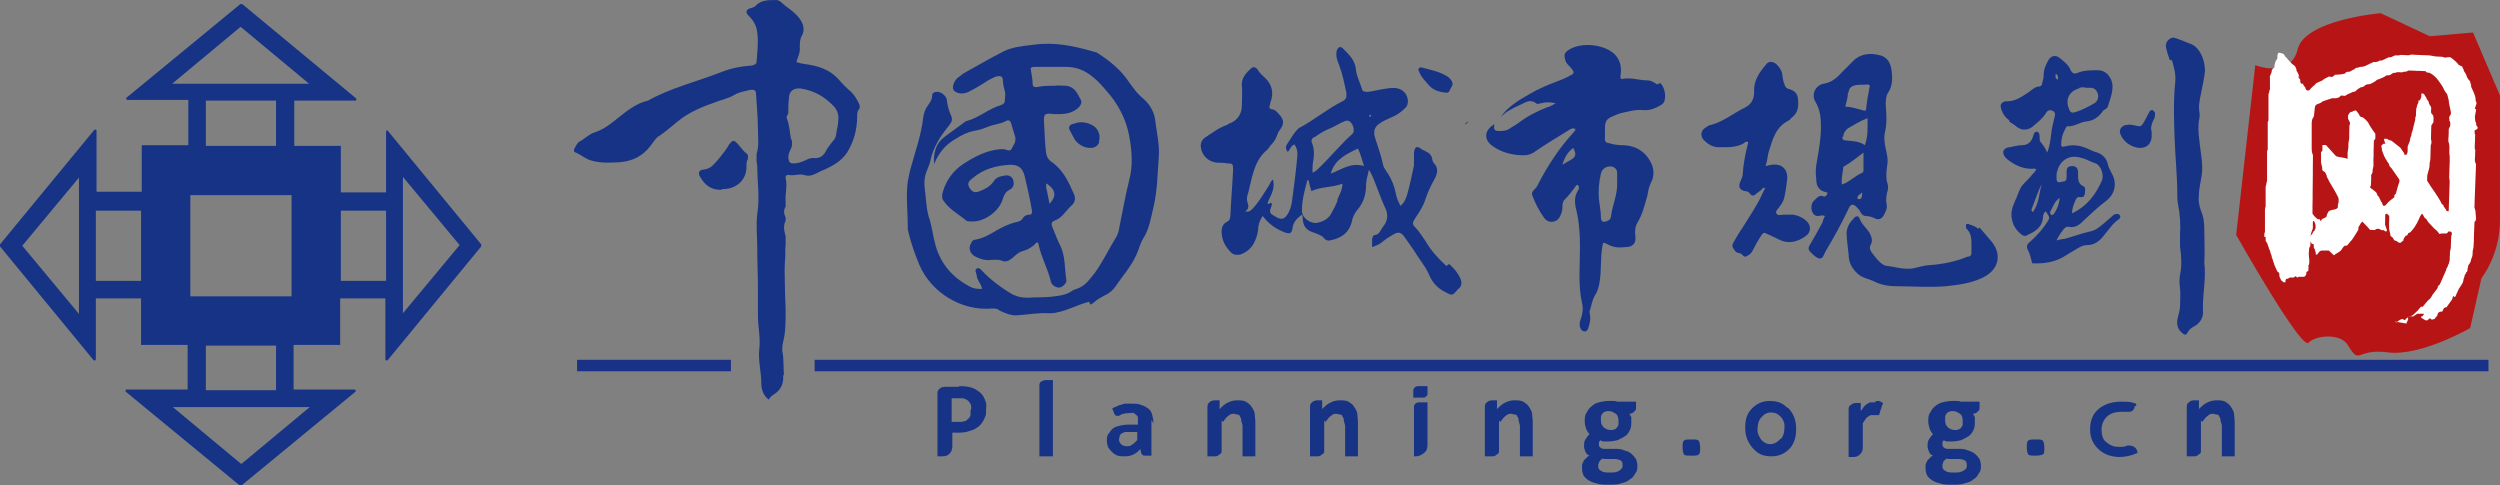 <?xml version="1.0" encoding="UTF-8"?>
<svg id="_图层_2" data-name="图层_2" xmlns="http://www.w3.org/2000/svg" viewBox="0 0 370.41 71.91">
  <rect x="0" y="0" width="370.41" height="71.91" fill="#808080" stroke="none"/>
  <defs>
    <style>
      .cls-1 {
        fill: #fff;
      }

      .cls-2 {
        fill: #b71515;
      }

      .cls-3 {
        fill: #163386;
      }

      .cls-4 {
        fill: #193287;
      }
    </style>
  </defs>
  <g id="_图层_0_xA0_图像" data-name="图层_0_xA0_图像">
    <g>
      <path class="cls-2" d="M352.74,1.95s-11.24.95-12.32,5.37c-1.07,4.43-6.27,2.33-6.27,2.33l-2.83,25.16s9.64,17.08,10.71,15.97,4.75-1.48,5.86.38c1.84,3.07,1.1.42,5.92,1.05,4.82.63,12.18-3.6,12.18-3.6l1.67-7.39s2.75-3.44,2.75-8.56V14.16l-4-9.35-6.41.56-7.27-3.42Z"/>
      <path class="cls-3" d="M57.5,19.31h-.1s-.2,0-.2.2v9h-6.7v-6.9h-6.9v-6.7h9c.1,0,.2,0,.2-.2s0,0,0-.1L35.9.61h-.3l-16.9,13.9v.1s0,.2.2.2h9v6.7h-6.9v6.9h-6.7v-9c0-.1,0-.2-.2-.2s0,0-.1,0L0,36.21v.3l13.9,16.9h.1s.2,0,.2-.2v-9h6.7v6.9h6.9v6.6h-9c-.1,0-.2,0-.2.2s0,0,0,.1l16.9,13.9h.3l16.9-13.9v-.1s0-.2-.2-.2h-9v-6.6h6.9v-6.9h6.7v9c0,.1,0,.2.2.2s0,0,.1,0l13.9-16.9v-.3l-13.9-16.9h.1ZM11.7,46.51l-8.4-10.1,8.4-10.1v20.3-.1ZM20.9,41.61h-6.7v-10.4h6.7v10.4ZM43.2,43.91h-15v-15h15v15ZM35.7,4.01l10.1,8.4h-20.3l10.1-8.4h.1ZM30.5,14.91h10.4v6.7h-10.4s0-6.7,0-6.7ZM35.7,68.71l-10.1-8.4h20.3l-10.1,8.4h-.1ZM40.9,57.81h-10.4v-6.6h10.4v6.6ZM50.5,41.61v-10.4h6.7v10.4h-6.7ZM59.7,46.51v-20.3l8.4,10.1-8.4,10.1v.1Z"/>
      <path class="cls-3" d="M245.5,12.51c-.4-.3-.9-.6-1.4-.6-1.3,0-2.5-.5-3.8-.2l-.2-.1v-.4c.2-1.2,0-2.3-.9-3.2-1.6-1.5-5-1.8-6.8-.6-.6.4-.7.7-.5,1.4.1.6.6.9.9,1.3.5.6.5.8-.2,1.1-.5.3-1,.5-1.5.7-1.6.6-3.1,1.2-4.6,2.1-1.6.9-3.2,1.9-4.2,3.4h0c.8-.9,1.9-1.4,3-1.9.7-.3,1.4-.9,2.3-.2.2.2.5,0,.7,0,.7-.2,1.3-.2,2.2,0-.5.3-.9.5-1.3.6-1.5.6-2.9,1.3-4.2,2.3-.4.3-1,.6-1.4.9-.5.3-1,.3-1.5.3-.7,0-.8-.2-.7-1-.1,0-.2.2-.3.2-1.2.9-1.2,2.1,0,3,1.4,1,3,1.4,4.7,1.4.6,0,1.2-.2,1.7-.6,1.6-1.1,3.3-2.1,4.9-3.1.3-.2.6-.4,1-.2v.2c-.2.2-.4.5-.6.7-1.8,2-3.3,4.3-4.6,6.7-.3.5-.4,1-.9,1.4-.3.3-.4.6-.2,1,.4,1.1,1,2.2,1.7,3.2.6.8,1.7.7,2.2,0,.3-.5.5-1,.5-1.6,0-.4,0-.8.3-1.1.7-.7,1.2-1.4,1.8-2.2h.2c.2.3.2.6,0,.8-.6,1-.5,2-.2,3.1.4,1.8.5,3.5.5,5.3,0,2.8-.3,5.6.3,8.3.2.8.1,1.6-.2,2.4-.2.5-.2,1,0,1.4.1.2.3.4.6.4s.4-.2.5-.4c.2-.6.4-1.3.3-1.9,0-.3-.2-.6,0-.9.2-.7.3-1.4.7-2.1.4-.6.6-1.3.7-2,.3-1.7.1-3.4.4-5.2.1-.7.1-.8.8-.4.9.5,1.8.5,2.7.4.8,0,1.6-.4,1.4-1.7-.1-.7,0-1.4.3-1.9.8-1.3,1.1-2.7,1.5-4.1.1-.6.2-1.2.5-1.8.7-1.3.4-2.6-.4-3.7-.9-1.3-2.3-1.9-3.9-1.9-.6,0-1.3-.1-1.9-.3-.4,0-.7-.3-.6-.8v-1.3c0-1.1.2-1.5,1.2-1.9.5-.2.9-.4,1.4-.5,1-.2,1.9-.5,3-.4.9.1,1.8-.2,2.6-.7.2-.1.5-.3.6-.6.3-.8,0-2.2-.6-2.7l-.5.2ZM232.7,23.71c-.4.2-.7.4-1.2.7.3-1.1.8-1.9,1.6-2.5.5,1,.4,1.3-.4,1.8h0ZM239.1,24.81c.3.1.5.4.5.8v1.4c.1,1.8-.7,3.3-.9,5,0,.3-.2.6-.5.7-.6.3-1,.2-1-.5,0-.9-.2-1.8-.3-2.7-.1-1.3,0-2.5.3-3.8.2-.9,1.2-1.3,2-.9h-.1Z"/>
      <g>
        <path class="cls-3" d="M270.5,37.21h0c1.2-2,2.3-4,3.3-6.1.4-1,.8-1,1.5-.2.2.2.3.4.4.6.2.3.4.5.8.5.5,0,1,.2,1.4.4.5.2.9,0,1.2-.5.3-.6.6-1.1.4-1.8-.1-.5,0-1.1.1-1.6.2-.5.2-1,0-1.5-.2-.8-.1-1.6,0-2.4.1-.5.1-1,0-1.6-.2-1.1-.6-2.3-.3-3.5.3-1.3.2-2.6.1-3.9,0-.6,0-1.3.3-1.8.7-1,.7-2.1.6-3.1-.1-1.1-.5-2.2-1.7-2.5-1.4-.4-2.9-.3-4,.8-.5.5-1.1,1.1-1.6,1.6-.8.9-1.6,1.6-2.8,1.8-1.2.2-1.9,1.6-1.2,2.7.7,1.2.8,2.4.8,3.7,0,1.7-.3,3.4-.6,5.1-.2.9-.2,1.8-.1,2.6,0,1.2.5,1.8,1.6,2,0,0,.1,0,0,.3,0,.1-.3.4-.5.3-.6-.3-1,.2-1.3.5-.6.4-.7,1.5-.2,2.1.2.2.4.3.6.3.3,0,.7-.2,1.1,0-.2.3-.3.7-.4,1-.6,1.1-1.2,2.2-1.8,3.2-.1.2-.3.4-.2.8.2.4,1.2,1.3,1.6,1.3.5,0,.6-.5.8-.9l.1-.2ZM275.5,29.51s-.2,0-.3-.1c0-.5.3-.5.7-.9,0,.6,0,.9-.4,1h0ZM273.9,13.71c0-.7.5-1,1.1-1.1.5-.1,1.1,0,1.7-.1.3,0,.4.2.3.4-.2,1.1-.4,2.1-.5,3.2,0,.4-.3.3-.6.2-.8-.2-1.6-.5-2.5-.5.2-.8.4-1.4.4-2.1h.1ZM273.1,20.31c0-.5.3-1,.7-1.3.9-.5,1.8-1.1,2.9-1.5,0,1.4.1,2.7-.4,4-.8-.6-1.8-.6-2.8-.7-.4,0-.6-.2-.5-.6l.1.1ZM273.1,24.91c0-.1,0-.3.2-.3.9-.5,1.7-1.2,2.8-2v2.6c0,.1,0,.3-.2.4-1,.4-1.8,1.3-2.9,1.7h-.1c-.1-.8.1-1.6.2-2.4Z"/>
        <path class="cls-3" d="M258.6,21.01h.4v.2c-.4,1.5-.7,3.1-.8,4.7,0,.3-.2.6-.3.9-.4.8-.2,1.3.6,1.5.3,0,.6.1.8.4.3.4.6.3.9,0,.3-.2.5-.4.8-.6,0-.1.2-.3.4-.3.2.2,0,.3-.1.5-.8,1.9-2,3.6-3.1,5.4-.5.7-.9,1.4-1.3,2.1-.4.7-.2.8.2,1.4.3.4.8.2,1,.5.5.6.7.2,1.1,0,.4-.3.6-.8.8-1.2.3-.6.7-1.2,1-1.7.2-.3.4-.4.7-.2.6.3,1.2.5,1.7.8,1.5.8,2.8.5,4.1-.4.9-.6.9-1.7,0-2.4-.5-.4-1.1-.7-1.8-.8h-1.5c-.4,0-.8.2-1-.2-.2-.3.2-.6.4-.9.4-.5.7-1,.8-1.6.2-.9.3-1.7.4-2.6.1-1.4-.8-2.3-2.2-2.1-.3,0-.6.1-1,.2.2-.7.3-1.3.4-1.9.6-1.9,1-3.9,3.1-4.9.1,0,.2-.3.4-.4.9-.7,1-1.6.9-2.6,0-.9-.5-1.4-1.3-1.6-.4-.1-.6-.3-.7-.7-.2-.4-.2-.8-.3-1.2,0-.7-.4-1.3-.9-1.8-.5-.4-1.1-.5-1.5,0-1,1.2-1.9,2.4-1.8,4.1,0,1.1-.4,1.8-1.3,2.3-1.7.8-3.2,2.1-5.1,2.6-.3,0-.6.3-.8.4-.7.4-.8,1.2-.3,1.8.6.6,1.3,1.1,2.2,1.1,1.3,0,2.6.1,3.8-.6l.2-.2ZM261.6,27.91h-.1l.1-.1h0v.1Z"/>
        <path class="cls-3" d="M293.1,33.91c-.4-.4-.9-.5-1.4-.7-.3-.1-.5,0-.4.4,0,.1,0,.3.2.4.6.7.6,1.5.6,2.3v1c0,.3,0,.6-.4.7-.3,0-.6.2-.9.3-1.7.6-3.5.9-5.2,1-1.1.1-2.1.6-3.1.5-1,0-1.9-.3-2.8-.4-.5,0-.9-.3-1.3-.7s-.7-.8-1-1.2-.5-.8-.2-1.3c.3-.6.1-1.1-.2-1.7-.5-.8-1.2-1.3-1.5-2.2-.1-.3-.5-.4-.8,0-.6.6-1,1.2-1.1,2.1,0,1.1.2,2.2.3,3.3,0,1.2.5,2.1,1.4,2.9.7.6,1.6.7,2.4,1.1,1,.5,2.1.7,3.3.7,2.4,0,4.8.2,7.3,0,1.8-.2,3.6-.4,5.3-1.2,2.5-1.1,3.1-3.4,1.5-5.4-.6-.7-1.2-1.4-1.8-2.1l-.2.2Z"/>
      </g>
      <g>
        <path class="cls-3" d="M116.2,55.81c-.2-1.3,0-2.5-.3-3.8,0-.4,0-.8.1-1.2.4-1.5.4-3.1.4-4.6,0-1.2-.1-2.4-.1-3.5,0-1.3-.1-2.6,0-4,.1-.8,0-1.7.1-2.5v-1.2c-.2-.8-.4-1.5,0-2.3v-.5c-.3-.6-.3-1.1,0-1.6v-.7c-.1-1.2.3-2.3,0-3.5v-.2c0-.2.2-.3.4-.3.8.2,1.6-.2,2.3,0,.8.3,1.4,0,2-.3.4-.2.8-.4,1.1-.5,1.3-.6,2.5-1.3,3.3-2.5,1-1.6,1.5-3.4,1.5-5.4,0-.3,0-.7.2-.9.3-.4.2-.7,0-1.1-.3-.6-.6-1.1-1.1-1.6-.7-.6-1.3-1.2-1.9-1.9-1-1.1-2.3-1.7-3.7-2-.8-.2-1.6-.2-2.5-.5.2-.8.6-1.4.5-2.2,0-.6,0-1.2.3-1.7.6-1.1.1-2.2-.8-3.1-.5-.5-1-.9-1.6-1.3-.5-.4-.9-1-1.6-.9-1,0-2.1,0-2.9.9-.2.2-.4.2-.7.3-.7.2-.8.7-.2,1.2.7.7,1.1,1.5,1.2,2.4.2,1.5,0,2.9-.1,4.3,0,.4-.3.5-.7.6-1.6.1-3.1.4-4.6,1-3.6,1.4-7.4,2.3-10.8,4.2-1.8.4-3.2,1.6-4.6,2.7-1,.8-2,1.6-3.3,2-.9.3-1.5,1-2.3,1.4-.3.2-.5.7-.7,1-.1.3-.1.5.2.6.8.3,1.5,1,2.4,1.2,1.5.4,2.9.3,4.4.2,1.7-.2,3.1-.9,4.2-2.3.4-.5.7-1,1.1-1.4,1.3-.8,2.3-1.8,3.5-2.7,1.5-1.1,3.2-1.8,4.9-2.4,1-.4,2.1-.6,3.1-1.2.7-.4,1.5-.5,2.3-.7.3,0,.7-.1.8.4.1,1.8.3,3.6.3,5.4,0,1.2.2,2.5-.2,3.7v1c0,.3.1.6.1.8,0,2.4.4,4.7,0,7.1-.2,1.7,0,3.4,0,5.1,0,2,.1,3.9.1,5.9v4.1c0,1.6.4,3.2.2,4.9-.2,1.7.3,3.4.3,5.1,0,.9.3,1.8,1.1,2.4.2-.4.5-.6.8-.8,1.1-.7,1.5-1.8,1.3-3l.2.4ZM117.2,20.61c-.2-1-.2-2-.6-3-.2-.4.2-.6.2-.9,0-.7,0-1.5.1-2.2,0-1,.7-1.5,1.7-1.4,2,.3,3.6,1.2,5,2.7.5.6.7,1.3.6,2,0,.7-.2,1.3-.3,2,0,.4-.2.8-.5,1.1-.4.5-.8,1-1.1,1.6-.4.7-1,1-1.8.9-.5,0-.9.2-1.3.4-.5.2-1,.4-1.6.4s-.7-.2-.8-.8c0-.4.1-.8.3-1.2.3-.5.3-.9.2-1.5l-.1-.1Z"/>
        <path class="cls-3" d="M106.9,28.01c2,.1,3.8-1.2,3.7-3.5,0-.3,0-.6.2-.9,0-.3.1-.6-.1-.8-.6-.4-1-1.1-1.5-1.6-.4-.4-.6-.5-1,0-.2.2-.3.4-.4.6-.7,1-1.4,1.9-2.2,2.7-.3.3-.7.5-1.2.6-.8,0-1.1.5-.6,1.2.7,1.2,1.7,1.9,3.2,1.8l-.1-.1Z"/>
      </g>
      <g>
        <path class="cls-3" d="M297.7,18.01c.3.2.6.4.9.6.7.7,1.7.8,2.5.2.7-.6,1.5-1.2,2-2,.2-.4.5-.6,1-.4s.4.7.3,1c-.2.8-.4,1.6-.5,2.5s-.2,1.8-.6,2.7c-.2-.6-.5-1-.9-1.5-.2-.2-.2-.4-.2-.7,0-.4,0-.8-.4-.9-.4,0-.5.4-.6.8-.3.8-.8,1.2-1.6,1.2-.6,0-1.2.2-1.8.3-.4,0-.9.2-1,.7,0,.4.2.7.5,1,1.1.9,2.3,1.5,3.7,1.5.2,0,.5-.1.7.1-.2.4-.5.6-.8,1-.4.5-.9.9-1.3,1.4-.5.7-.7,1.6-1.1,2.4-.4.9-.6,1.7-.4,2.6.2,1,.7,1.7,1.5,2.3.3.2.6.2.8,0,1.2-.5,2.2-1.2,2.3-2.6,0-.3.1-.7.4-.9.3.5.7.8.4,1.3-.7,1.2-1.6,2.2-2.6,3.1-.5.4-.7.7-.5,1.2.4.7.5,1.4.7,2.1,1.9.1,3.6-.2,5.2-1.3.5-.3,1-.6,1.5-.9.5-.3.9-.5,1.5-.5,1,0,1.8-.6,2.4-1.4.7-.8,1.3-1.8,2.2-2.4.2-.1.4-.5.1-.7-.2-.2-.5-.1-.8,0-.5.4-1,.9-1.5,1.3-.6.5-1.3,1.1-2.1,1.2-1.3.3-2.6.8-3.8,1.1-.3,0-.6.1-1.1.2.4-.8.7-1.2,1.1-1.7.2-.2.4-.4.7-.3,1.1.2,1.7-.4,2.4-1.1,1-.9,2-1.9,3.1-2.7,1-.7,1.9-2.3.9-4.1-.2-.4-.5-.9-.6-1.4-.2-.9-.8-1.4-1.5-1.7-.4-.1-.7-.2-1.1-.4-1.2-.6-2.4-.9-3.8-.5-.3.1-.6,0-.5-.4,0-.8.2-1.5.6-2.2.1-.2.2-.5.5-.4.9,0,1.7-.6,2.5-.7,1.2-.1,2-.7,2.6-1.6.2-.2.6-.3.7-.6.3-1,.7-1.9.7-3,0-1.3-1-2.5-2.3-2.4-1,0-2,0-2.9.4-.5.2-.8,0-1-.4-.3-.8-1-1.3-1.6-1.8s-1.3-.4-1.7.3c-.4.7-.7,1.4-.7,2.2,0,.4-.1.8-.2,1.1,0,.3-.1.5-.4.6-.7,0-1.1.5-1.7.9-.9.6-1.9,1.3-3.1,1.3h-.3c-.6.2-.8.5-.6,1.1.2.7.6,1.3,1.2,1.7v.2ZM301.3,31.41c-.3,0-.3-.3-.3-.4.5-1.2.9-2.6,1.5-3.7-.4,1.4-.4,2.9-1.3,4.1h.1ZM308.1,13.01c.3-.1.7-.1,1,0h.6c.6,0,.9.3,1.1.8.2.6,0,1.2-.5,1.5-.9.5-1.8,1-2.8,1.3-.6.2-.8,0-1-.6-.5-1.3.1-2.5,1.5-2.9l.1-.1ZM308.5,23.41c.7.2,1.3.6,2,.8.8.3,1.3,1.8.9,2.6-.9,2-2.1,3.7-4.4,4.8,0-.8.3-1.4.5-1.9.1-.3.3-.6.7-.5.4,0,.6,0,.7-.5,0-.4.2-.9-.2-1.1-.9-.4-.8-1.2-.8-2,0-.7-.3-1-.9-1-.5,0-.8.2-.8.8v.9c0,.4-.2.6-.6.6-.8.2-.9.1-.9-.7,0-.3,0-.6.1-.8.4-1.7,1.9-2.6,3.6-2h.1ZM304.6,10.91c.3.2.4.5.3.9-.4-.2-.4-.5-.3-.9ZM305.2,29.21c-.1,1-.4,1.8-.9,2.5-.2.2-.4.2-.5,0,0-.1-.1-.3,0-.4.4-.7.6-1.5,1.4-2v-.1Z"/>
        <path class="cls-3" d="M321.8,8.91c.3,1,.6,2.1.5,3.2-.3,2.8-.2,5.6-.1,8.4.1,2.8.4,5.6.4,8.4,0,.4,0,.8.1,1.3.3,1.5.4,3.1.3,4.6v1.7c.2,1.4.3,2.8,0,4.2-.1.7-.1,1.3,0,2,.1.9,0,1.8,0,2.7,0,.7-.3,1.3-.4,2-.1.8.1,1.4.7,1.9.3.3.6.4.8,0,.2-.4.5-.7.9-.9,1-.5,1.5-1.4,1.4-2.4-.1-2.3.5-4.6.2-7.1.1-1.6,0-3.2,0-4.9,0-1-.1-1.9-.5-2.8-.3-.8-.4-1.6-.3-2.4,0-.7.2-1.5.3-2.2.3-1.3.2-2.6,0-3.9-.2-1.8-.6-3.6-.2-5.4v-.5c-.2-1,0-2,.2-2.9.2-1.1.5-2.3.6-3.4,0-1.7-.8-3.5-2.1-4-.6-.2-1.2-.5-1.8-.7-.5-.2-.9-.4-1.4,0-.5.4-.6.9-.4,1.5.1.5.3,1.1.5,1.6h.3Z"/>
        <path class="cls-3" d="M319,16.31c-.2,0-.4,0-.5.2-.3.5-.5,1-.8,1.5-.4.7-.5.8-1.3.6-.4-.1-.9-.2-1.3-.1-.6,0-1.1.6-1,1.1.3,1.3,1.7,2.3,3,2.3,1,0,1.6-.6,1.7-1.6v-.8c-.2-.6,0-1.1.2-1.6.2-.3.3-.6.3-1,0-.2,0-.4-.3-.5v-.1Z"/>
      </g>
      <g>
        <path class="cls-3" d="M214.3,39.41c-1.2-1.1-2.3-2.3-3.1-3.7-.4-.6-.8-1.2-1.3-1.8-.7-.7-.7-.8-.2-1.6.6-.9,1.2-1.8,1.5-2.8.3-.9.7-1.8,1.2-2.7.5-.9.9-1.8,0-2.7-.1-.1-.2-.4-.2-.6-.1-.5-.4-.8-.8-1-.3-.2-.7-.3-.9-.5-.7-.5-.9-.1-1,.6v1.9c-.3,1.4-.6,2.9-1,4.3-.2.6-.4,1.2-1,1.7-.3-.6-.6-1.2-.7-1.9-.2-1-.6-2-1.1-2.8-.3-.5-.7-.9-.8-1.5-.3-1.4-.8-2.7-1.2-4-.2-.8-.1-1.5.7-2,.5-.4,1.1-.6,1.7-.9.8-.3,1.5-.8,2.1-1.4.3-.3.4-.6.4-1,0-.9-.6-1.7-1.5-1.9-.7-.2-1.5,0-2.2.1s-1.4.3-2.2.4c-.4,0-.8,0-.9-.4-.3-1-.8-1.9-.9-2.9-.1-1.4-1.1-2.3-2-3.2-.3-.2-.5-.2-.7.1s-.2.6-.2.9c0,.5.2,1,.4,1.5.5,1.3.8,2.8,1.1,4.2,0,.6,0,.9-.6,1.2-2.2,1.1-4.1,2.7-6.3,3.9-.2,0-.3.3-.5.4-.5.6-.9,1.3-1.3,1.9-.3.4-.4.8,0,1.3.4-.4.5-1,1-1.1.4.6.5,1.2.4,1.9-.2,2.3-.5,4.5-.8,6.7-.1.6-.3,1.2-.6,1.7-.5.8-1,.9-1.8.4-.9-.5-1-.6-.6-1.6,0-.1.1-.3,0-.4-.2-.2-.4.3-.6,0,.4-1.1,1.2-2.1.8-3.5-.4.3-.4.6-.6.9-.7,1.1-1.4,2.3-2.3,3.3-.3.3-.6.7-1.2.5.5-.3.5-.7.4-1.1-.2-.5-.2-1,0-1.5.6-2.2.8-4.6,2.6-6.3.3-.2.5-.5.7-.8.4-.4.8-.9,1-1.5.1-.3.2-.6.4-.8.7-1,.7-1.5-.1-2.4-.3-.3-.5-.6-.9-.7-.6,0-.6-.4-.4-.8,0-.1,0-.3.1-.4.4-1.3.2-2.4-.8-3.4-.4-.4-.8-.7-1.1-1.2-.2-.4-.7-.6-1-.3-.8.7-1.5,1.5-1.4,2.6.1,1,0,1.9,0,2.9q0,1.8-1.6,2.6c-.2,0-.4.2-.6.3-1.2.4-2.2,1.2-3.3,1.9-.4.3-.6.7-.6,1.2.1,1.4,1.1,2.4,2.5,2.5.5,0,.9,0,1.4.1.9,0,.9.1.9,1-.1,2.2-.3,4.4-.4,6.7,0,.4-.1.8-.6,1-.5.3-.7.8-.7,1.4,0,1.2.5,2.2,1.4,3.1.4.4.9.4,1.4.3.8-.3,1.5-.8,2-1.7.3-.6.5-1.2.6-1.9,0-.7.2-1.4.7-2.1.8,1.1,1.9,1.9,3.2,2.4.8.3,1.1.2,1.2-.6.1-.9.7-1.5,1.4-2,0,.1.2.2.1.2,0,1.4.4,2.1,1.8,2.5.5.2,1.1.4,1.4.8.2.3.6.4.9.3,1.6-.3,2.8-1.1,3.2-2.8.1-.6.4-1.2.8-1.7.9-1,1.3-2.3,1.3-3.6,0-.9.3-1.6.4-2.3.2.1.2.3.3.4.8,1.6,1.3,3.4,2.1,5.1q.8,1.6-.3,2.9c-.3.4-.5,1.1-1.1,1.2-.4,0-.4.3-.5.6v1.2c.5-.2.9-.3,1.3-.6.6-.5,1.2-.9,1.9-1.3.7-.4,1.1-.3,1.6.4s.9,1.3,1.4,2c.7,1.2,1.6,2.2,2.2,3.5.5,1.3,1.4,2.2,2.7,2.8.7.4.9.3,1.4-.3.1-.1.2-.3.4-.4.4-.4.4-.9.2-1.4-.4-.9-1-1.6-1.7-2.2l-.4.3ZM194.8,20.31c.7-.5,1.5-1,2.3-1.3.7-.3,1.3-.7,2-1,.4-.2.8-.2,1.1.2.4.5.5,1.3.2,1.6-1.8,1.6-3.4,3.6-5.2,5.3-.2.2-.4.3-.7.5-.1-.5,0-.9,0-1.3.2-1.1.3-2.1-.1-3.1-.2-.4,0-.7.3-.9h.1ZM198.2,29.71c-.3.7-.6,1.3-1,2s-1.1,1.1-2,1.3c-1,.2-2.3-.7-2.3-1.8,0-1.6.4-3,.8-4.5h.2c.1.5.2,1,.4,1.6,1.5-.7,3.1-.5,4.6-1.1,0,1-.5,1.7-.8,2.5h.1ZM197.2,25.61c.6-2,2.3-2.8,4-3.6.4.8.6,1.7.9,2.6-1.9-.6-3.3.5-4.9,1.1v-.1ZM203.1,17.21s-.1.2-.2.1v-.2c0-.1.1-.1.2-.1,0,0,.1,0,0,.2Z"/>
        <path class="cls-3" d="M211.7,12.61c.6.7,1.4,1,2.4,1.1.7.2.7-.5,1-.9s0-.9-.4-1.3c-1.2-.9-2.6-1.1-4-1.5-.5-.1-.7.2-.4.7.3.8.9,1.3,1.4,1.9Z"/>
      </g>
      <g>
        <path class="cls-3" d="M161.5,45.11c.2,0,.5-.2.7-.4.4-.4.9-.6,1.4-.9.7-.3,1.3-.8,1.7-1.4,1-1.5,2.2-2.8,3-4.5.4-.8.6-1.8,1.1-2.6.9-1.4,1.1-3,1.5-4.6.6-2.5.6-5.1.8-7.6.1-1.7-.3-3.4-.5-5-.1-1.3-.7-2.5-1.7-3.4-1-.8-1.7-1.8-2.4-2.8-1.1-1.6-2.7-2.9-4.4-4-.2-.2-.6-.2-.8-.3-2.8-.8-5.6-1.4-8.6-1-1.6.2-3.2.3-4.6,1-2,1-4,2.2-6,3.3-.3.2-.6.5-.9.7-.2.2-.4.5-.5.8-.3.8,0,1.2.8,1.4.5.1,1,0,1.4-.2,1-.5,2-1.1,2.9-1.7.4-.2.9-.5,1.3-.6.6-.1.9,0,.9.7,0,.6.2,1.1.3,1.6.1.3,0,.7,0,1,0,.6-.1.8-.7,1-1.7.5-3.1,1.8-4.9,2.3-.1,0-.3.1-.4.2-1,.7-2,1.5-3,2.2-1.3,1-1.6,2.4-1.5,4,.7-1.7,1.7-2.9,3.3-3.8.8-.5,1.6-.9,2.5-1.1.7-.1,1.4-.3,2.1-.6.9-.4,1.9-.4,2.8-.9.3-.2.6,0,.7.3.2.7.4,1.4.6,2,.2.8-.2,1.2-.5,1.8-.2.5-.7.2-1.1.1h-.7c-2,.2-3.7,1.1-5.4,2.2-1.5,1-2.5,2.4-3,4.1-.1.4-.2.8,0,1.2.9,1.4,2.3,2.1,3.5,3.1.2.1.5.1.8.1,1.8.1,4.1-1.5,4.6-3.4.2-.6.4-1,1-1.3s.7-.9.5-1.5c-.2-.5-.7-.7-1.2-.6-.6.1-1.3.2-1.7.9-.5.7-1.2,1.1-2,1.4-.7.3-1.1.2-1.5-.4s-.3-1,.4-1.5c1.6-1.4,3.6-1.9,5.6-2,1.2,0,1.8.5,2.1,1.6.4,1.7.8,3.4,1.1,5.2,0,.4,0,.6-.4.6s-.8.2-1,.6c-.2.3-.5.4-.9.5-1,.2-2,.7-2.9,1.2-1,.6-2,1.2-3.2,1.4-.3,0-.5.2-.6.5-.5.7-.2,1.7.8,2.1.7.3,1.3.5,2.1.4.5,0,1.1-.1,1.6.1.6.3,1.1,0,1.5-.3.5-.4.9-.9,1.6-1.1.8-.2,1.6-.7,2.1-1.3.2,0,.3.2.3.4.4,1.9,1.4,3.6,1.8,5.4.1.5.7.9,1.2.9s1.2-.7,1.1-1.1c-.3-1.8-.1-3.6-1-5.3-.4-.8-.7-1.7-1.1-2.6-.1-.3-.2-.7.3-.9,1.2-.4,1.7-1.5,2.6-2.3.5-.4.6-1.1.3-1.7-.8-1.8-1.6-3.6-3.4-4.8-.4-.3-.6-.7-.7-1.2-.2-1.5-.2-2.9-.3-4.4-.1-1.4,0-1.6,1.5-1.4h.2c1.1,0,2.2,0,3.2-.8.5-.4.8-.9.5-1.4-.5-.9-.9-1.9-2.2-2-.6,0-1.1-.1-1.7,0-.9,0-1.7,0-2.6.2-.4,0-.6-.1-.6-.5,0-.8-.2-1.5-.3-2.3.2-.2.4-.2.6-.2h4.7c1.4,0,2.7.5,3.8,1.4.8.6,1.4,1.3,2.1,2.1,1.7,1.9,2.9,4.1,3.4,6.7.4,2.2.6,4.4,0,6.6-.6,2.4-1,4.8-1.5,7.2,0,.3-.2.7-.3,1-1.1,1.8-2,3.7-3.2,5.4-.8,1-1.5,2.1-2.8,2.5-.4.1-.7.3-1,.5-.7.4-1.5.5-2.3.6-1.3.2-2.6.1-3.9.2-.8,0-1.5-.1-2.3-.5-1.7-1-3.3-2.2-4.6-3.6-.2-.2-.4-.4-.7-.2-.2.1-.2.4-.1.6,0,.1.1.2.1.3,0,.8.7,1.3.8,2.1-.5,0-1,0-1.5-.2-2.7-1.3-4.6-3.4-5.4-6.3-.4-1.4-.5-2.8-1-4.2-.4-1.4-.4-2.9-.6-4.3-.1-.9,0-1.8.4-2.7.1-.3.3-.7.4-1.1.4-2.1,1.5-3.8,2.8-5.4.4-.5.6-.9.3-1.5-.3-.7-.5-1.4-.6-2.2,0-.6-.8-1.3-1.4-1.3-.4,0-.8.1-.8.6,0,.6-.3.9-.6,1.4-.4.5-.6,1.1-.7,1.7-.3,2.8-1.3,5.4-2,8.1-.1.5-.2,1-.3,1.5-.3,2.2,0,4.4,0,6.5v.6c.4,1.8,1,3.5,1.7,5.2,1.8,4.2,6.3,6.9,10.8,6.5.4,0,.8,0,1.1.3.8.4,1.8.8,2.7.7,1.6-.1,3.1-.4,4.7-.3.3,0,.7,0,1-.1,1.7-.3,3.2-1.2,4.9-1.6l.1.4ZM155.1,27.21c1.3.9,1.5,1.8.4,3-.2-.9-.3-1.7-.5-2.4v-.6h.1Z"/>
        <path class="cls-3" d="M162.8,21.01c.3-.8,0-1.8-.7-2.3-.6-.4-1.2-.6-2-.6-.4,0-.9.2-1.3.3-.4.2-.5.5-.3.9s.4.7.6,1.1c.4.9,1.6,1.6,2.6,1.5.6,0,1-.4,1.2-.9h-.1Z"/>
      </g>
      <path class="cls-3" d="M217.3,18.21q.2,0,.2-.2h0q-.2,0-.2.2h0c-.1,0-.2,0-.2.2h0c.1,0,.2,0,.2-.2Z"/>
      <g>
        <path class="cls-3" d="M142.1,57.21c1,0,1.7.1,2.3.4.5.3,1,.6,1.2,1,.3.4.4.8.5,1.1,0,.3.1.6,0,.7v.8c0,.3-.1.4-.2.7-.2.5-.5.9-.8,1.2-.4.3-.8.6-1.3.7-.5.2-1.1.3-1.8.3h-.9v2c0,.4-.1.8-.4,1.1s-.6.4-1.1.4h-.7v-9.1c0-.4,0-.7.3-.9.2-.2.5-.3.9-.3h2v-.1ZM143.9,60.61c0-.4,0-.7-.2-.9-.1-.2-.3-.4-.5-.5s-.4-.2-.6-.2h-1.6v3.5h1c.4,0,.6,0,.9-.1.2,0,.4-.2.6-.4.2-.2.3-.4.3-.6v-.6l.1-.2Z"/>
        <path class="cls-3" d="M154,67.51v-10.4c0-.3.1-.5.3-.6s.4-.2.6-.2h1.1v11.3h-2v-.1Z"/>
        <path class="cls-3" d="M170.6,62.21v5.3h-.9c-.2,0-.4,0-.5-.2-.1-.1-.2-.4-.2-.6v-.2c-.3.3-.6.6-1,.8-.4.2-.8.3-1.3.3s-.7,0-1.1-.1c-.3-.1-.6-.3-.8-.5s-.4-.4-.6-.7c-.1-.3-.2-.6-.2-1s0-.8.3-1.1c.2-.3.4-.6.7-.8.3-.2.7-.3,1.2-.4s1.1-.1,1.7-.1h.7v-1c0-.2-.1-.3-.2-.4-.1-.1-.3-.2-.4-.3s-.4,0-.6,0-.7,0-.9.1c-.3,0-.5.2-.7.3h-.4c-.1,0-.2-.2-.3-.3l-.3-.8s.2-.1.4-.2c.2,0,.4-.2.7-.3.3,0,.5-.2.8-.2h.9c.6,0,1.1,0,1.5.2.4.1.7.3,1,.5s.5.5.6.9.2.8.2,1.3l-.3-.5ZM168.5,65.21v-1.2h-1.7c-.2,0-.4.1-.6.2-.1.1-.3.2-.3.4,0,.1-.1.3-.1.5,0,.3.1.5.3.7s.5.3.8.3.6,0,.8-.2c.2-.1.5-.4.7-.6l.1-.1Z"/>
        <path class="cls-3" d="M181,62.31v4.4c0,.3,0,.5-.3.6-.2.2-.4.3-.6.3h-1.2v-7.2c0-.3,0-.6.3-.8.2-.2.5-.3.8-.3h.7v1.3c.4-.4.8-.8,1.3-1,.4-.2.9-.3,1.3-.3s.9,0,1.3.2c.3.2.6.4.8.7s.4.6.5,1c0,.4.1.8.1,1.4v5c.1,0-1.9,0-1.9,0v-4.6c-.1-.4-.2-.6-.2-.8s-.1-.4-.2-.5c0-.2-.2-.3-.4-.3s-.3-.1-.5-.1-.5,0-.8.3c-.3.2-.5.5-.8.9l-.2-.2Z"/>
        <path class="cls-3" d="M196.2,62.31v4.4c0,.3,0,.5-.3.6-.2.2-.4.3-.6.3h-1.2v-7.2c0-.3,0-.6.3-.8.2-.2.5-.3.8-.3h.7v1.3c.4-.4.8-.8,1.3-1,.4-.2.9-.3,1.3-.3s.9,0,1.3.2c.3.2.6.4.8.7s.4.6.5,1c0,.4.1.8.1,1.4v5c.1,0-1.9,0-1.9,0v-4.6c-.1-.4-.2-.6-.2-.8s-.1-.4-.2-.5c0-.2-.2-.3-.4-.3s-.3-.1-.5-.1-.5,0-.8.3c-.3.2-.5.5-.8.9l-.2-.2Z"/>
        <path class="cls-3" d="M209.5,60.41c0-.2,0-.4.2-.6.1-.1.3-.2.6-.2h1.2v6.3c0,.5-.1.9-.5,1.2s-.7.5-1.2.5h-.3v-7.2ZM210.2,57.21h1.3v1.1c0,.2,0,.3-.2.4,0,.1-.2.2-.4.2h-1.5v-1c0-.2,0-.3.2-.5.1-.1.3-.2.5-.2h.1Z"/>
        <path class="cls-3" d="M222.1,62.31v4.4c0,.3,0,.5-.3.6-.2.2-.4.3-.6.3h-1.2v-7.2c0-.3,0-.6.3-.8.2-.2.5-.3.8-.3h.7v1.3c.4-.4.8-.8,1.3-1,.4-.2.9-.3,1.3-.3s.9,0,1.3.2c.3.2.6.4.8.7s.4.6.5,1c0,.4.1.8.1,1.4v5c.1,0-1.9,0-1.9,0v-4.6c-.1-.4-.2-.6-.2-.8s-.1-.4-.2-.5c0-.2-.2-.3-.4-.3s-.3-.1-.5-.1-.5,0-.8.3c-.3.2-.5.5-.8.9l-.2-.2Z"/>
        <path class="cls-3" d="M239.9,59.51h2.5v.8c0,.3,0,.5-.3.7-.2.2-.4.3-.7.3.1.1.2.3.3.5v.6c0,.5,0,.9-.2,1.3s-.4.7-.7.9c-.3.2-.7.4-1.1.6-.4.1-.9.2-1.4.2h-.7c-.2,0-.4-.1-.5-.2,0,0-.1.2-.2.3v.3c0,.1,0,.3.1.4.2.2.4.3.7.3h2c.5,0,.9.2,1.2.3.4.1.7.3.9.5s.4.4.6.7c.1.3.2.6.2,1s0,.8-.3,1.1c-.2.4-.4.7-.8.9-.3.3-.8.5-1.3.6-.5.2-1.1.2-1.9.2s-1.3,0-1.8-.2c-.5-.1-.9-.3-1.2-.5s-.5-.4-.7-.7c-.1-.3-.2-.6-.2-.9v-.6c0-.2.1-.3.2-.5,0-.2.2-.3.4-.5.1-.2.3-.3.5-.4-.3-.1-.5-.3-.6-.6-.1-.2-.2-.5-.2-.8,0-.4,0-.7.2-1s.4-.6.6-.8c-.2-.2-.4-.5-.5-.8s-.2-.7-.2-1.1c0-.5,0-.9.3-1.3.2-.4.4-.7.7-.9.3-.3.7-.5,1.1-.6.4-.1.9-.2,1.4-.2h.7c.2,0,.4,0,.6.1h.3ZM237.5,67.91c-.2.1-.3.2-.4.3,0,.1-.2.2-.2.3,0,0,0,.2-.1.3v.3c0,.3.1.5.5.7.3.2.7.2,1.3.2s.6,0,.9-.1c.2,0,.4-.2.6-.3.1-.1.2-.2.3-.4v-.4c0-.3-.1-.5-.3-.6s-.5-.2-.9-.2h-1.6l-.1-.1ZM239.8,62.31c0-.4-.1-.8-.4-1s-.6-.4-1-.4-.4,0-.6.1c-.2,0-.3.2-.4.3-.1.1-.2.3-.2.5v.5c0,.4.1.7.4,1,.2.2.6.4,1,.4s.4,0,.6-.1c.2,0,.3-.2.4-.3.1-.1.2-.3.2-.4v-.6Z"/>
        <path class="cls-3" d="M249.5,65.31c.1-.2.5-.2,1.1-.2s.9,0,1.1.2c.1.2.2.5.2,1s0,.9-.2,1c-.1.2-.5.2-1.1.2s-1,0-1.1-.2-.2-.5-.2-1,0-.9.2-1Z"/>
        <path class="cls-3" d="M264.9,60.41c.7.7,1.1,1.5,1.2,2.6.1,1.3-.1,2.4-.8,3.3-.7.8-1.6,1.3-2.8,1.3s-1.9-.3-2.6-1-1.2-1.6-1.3-2.7c-.1-1.3.1-2.4.8-3.2.7-.8,1.6-1.3,2.8-1.3s1.9.3,2.6,1h.1ZM263.9,65.01c.4-.5.5-1.1.5-1.9,0-.6-.3-1.1-.6-1.4-.4-.4-.8-.6-1.4-.6s-1.1.3-1.5.8c-.4.5-.5,1.1-.5,1.8,0,.6.3,1.1.6,1.5.4.4.8.6,1.3.6s1.1-.3,1.5-.8h.1Z"/>
        <path class="cls-3" d="M277.9,59.41h.4c.2,0,.4.1.7.3,0,.1-.1.3-.2.5,0,.2-.1.4-.2.6,0,.2-.1.4-.2.7h-1.2c-.1,0-.2.1-.4.2-.1.1-.3.2-.4.4-.1.2-.3.4-.4.6v3.6c0,.4-.1.7-.4,1s-.6.4-1,.4h-.7v-7c0-.3,0-.5.3-.7s.4-.3.7-.3h.8v1.2c.2-.3.4-.5.5-.7.2-.2.3-.3.5-.4.2-.1.3-.2.5-.2h.7v-.2Z"/>
        <path class="cls-3" d="M290.8,59.51h2.5v.8c0,.3,0,.5-.3.7-.2.2-.4.3-.7.3.1.1.2.3.3.5v.6c0,.5,0,.9-.2,1.3s-.4.7-.7.9c-.3.2-.7.4-1.1.6-.4.1-.9.2-1.4.2h-.7c-.2,0-.4-.1-.5-.2,0,0-.1.2-.2.3v.3c0,.1,0,.3.1.4.2.2.4.3.7.3h2c.5,0,.9.2,1.2.3s.7.3.9.5c.2.2.4.4.6.7.1.3.2.6.2,1s0,.8-.3,1.1c-.2.4-.4.7-.8.9-.3.3-.8.5-1.3.6-.5.2-1.1.2-1.9.2s-1.3,0-1.8-.2c-.5-.1-.9-.3-1.2-.5-.3-.2-.5-.4-.7-.7-.1-.3-.2-.6-.2-.9v-.6c0-.2.1-.3.2-.5,0-.2.2-.3.4-.5.1-.2.3-.3.5-.4-.3-.1-.5-.3-.6-.6-.1-.2-.2-.5-.2-.8,0-.4,0-.7.2-1s.4-.6.6-.8c-.2-.2-.4-.5-.5-.8s-.2-.7-.2-1.1c0-.5,0-.9.3-1.3.2-.4.4-.7.7-.9.3-.3.7-.5,1.1-.6s.9-.2,1.4-.2h.7c.2,0,.4,0,.6.1h.3ZM288.5,67.91c-.2.1-.3.2-.4.3s-.2.2-.2.3c0,0,0,.2-.1.3v.3c0,.3.1.5.5.7.3.2.7.2,1.3.2s.6,0,.9-.1c.2,0,.4-.2.6-.3s.2-.2.3-.4v-.4c0-.3-.1-.5-.3-.6-.2-.1-.5-.2-.9-.2h-1.6l-.1-.1ZM290.8,62.31c0-.4-.1-.8-.4-1s-.6-.4-1-.4-.4,0-.6.1c-.2,0-.3.2-.4.3s-.2.3-.2.5v.5c0,.4.1.7.4,1,.2.2.6.4,1,.4s.4,0,.6-.1c.2,0,.3-.2.4-.3.1-.1.2-.3.2-.4v-.6Z"/>
        <path class="cls-3" d="M300.5,65.31c.1-.2.5-.2,1.1-.2s.9,0,1.1.2c.1.2.2.5.2,1s0,.9-.2,1-.5.2-1.1.2-1,0-1.1-.2-.2-.5-.2-1,0-.9.2-1Z"/>
        <path class="cls-3" d="M316.3,60.11c0,.3-.1.5-.3.7s-.4.2-.7.2h-.9c-1.1,0-1.9.3-2.4.9-.5.6-.7,1.3-.6,2.2s.4,1.2.8,1.5c.5.4,1,.6,1.7.6s.9,0,1.3-.2c.3,0,.7,0,1,.2s.5.5.5.9h0c-.9.4-1.8.6-2.7.6s-2.1-.3-2.9-1-1.3-1.5-1.4-2.6.1-2.4,1-3.3c.8-.8,2-1.3,3.6-1.3s1.4.1,2.2.3v.4l-.2-.1Z"/>
        <path class="cls-3" d="M326.1,62.31v4.4c0,.3,0,.5-.3.6-.2.2-.4.3-.6.3h-1.2v-7.2c0-.3,0-.6.3-.8.2-.2.5-.3.8-.3h.7v1.3c.4-.4.8-.8,1.3-1,.4-.2.9-.3,1.3-.3s.9,0,1.3.2c.3.2.6.4.8.7.2.3.4.6.5,1,0,.4.1.8.1,1.4v5c.1,0-1.9,0-1.9,0v-4.6c-.1-.4-.2-.6-.2-.8s-.1-.4-.2-.5c0-.2-.2-.3-.4-.3s-.3-.1-.5-.1-.5,0-.8.3c-.3.2-.5.5-.8.9l-.2-.2Z"/>
      </g>
      <rect class="cls-4" x="120.7" y="53.31" width="248" height="1.7"/>
      <rect class="cls-4" x="85.5" y="53.31" width="22.8" height="1.7"/>
      <path class="cls-1" d="M356.59,47.77l.2-.39v-.39s.5-.19.5-.19c0,0,.2-.1.3-.19.1-.1.3-.29.6-.58l.5-.58h.29s.1-.19.3-.39c.3-.39.5-.58.6-.68,0,0,.2-.1.2-.19,0,0,.2-.19.3-.48.2-.29.4-.48.6-.78,0,0,.2-.19.21-.39s.2-.29.3-.39h0l.94-2.14c0-.2.11-.29.21-.49s.11-.39.21-.49c0-.2.11-.39.11-.49v-.39c.02-.1.02-.3.03-.39v-.39c.02-.2.13-.49.14-.79v-.3s.02-.2.02-.4v-.4c.03-.4.04-.69.14-.79h0c.01-.3-.18-.4-.38-.4-.1,0-.19,0-.2.1,0,0-.1.1-.2.2h-.29c-.1,0-.19,0-.29,0-.19,0-.29,0-.49.09-.28-.4-.47-.6-.76-.81-.38-.4-.76-.81-.95-1.01-.09-.2-.18-.4-.38-.51-.19-.1-.28-.41-.38-.61h-.2c-.1.2-.21.29-.31.59-.42.99-.93,1.69-1.34,2.08h-.1v.1s-.1,0-.2,0c0,.1-.11.3-.21.4h-.1s-.1,0-.2.2c0,0-.1.2-.2.3v.2h0c-.2.2-.4.29-.5.39,0,0-.19-.1-.29-.1-.19-.2-.29-.2-.59-.31-.09-.2-.19-.4-.38-.5l-.19-.2c0-.2,0-.4-.09-.5,0-.2-.09-.4-.09-.5v-.2s0-.1,0-.2v-.6s.02-.2.02-.3v-.2s0-.1,0-.1v-.1s0-.2,0-.2c-.19-.2-.29-.31-.39-.31s-.1,0-.2.1l-.03,1.51.28.81h0c0,.2-.1.2-.2.2l-.29-.2h-.3c-.2-.11-.39-.21-.49-.21s-.3,0-.5.19h-.7s-.37-.43-.37-.43l-.77-.8c-.2.1-.31.3-.41.5s-.21.3-.21.4v.2s0,0,0,.1c-.21.3-.92,1.57-1.12,1.67l-.41.5c-.1.2-.3.2-.5.19l-.2.2c-.1.2-.2.25-.31.45s-.88.57-1.08.77l-.75-.71h-1.01s-.2-.01-.41.19l-.31.4h-.2c0-.2,0-.4-.1-.51,0-.1,0-.3-.1-.3,0,0,0-.1-.1-.2v-.4s0-.1,0-.1c0,0-.1,0-.3-.1l-.2-.31h0v.61c-.21.3-.21.6-.22.9-.11.5.24,1.71-.07,2.01h0v.8s-.31.2-.31.2v.2c0,.3-.21.4-.31.5h-.1s-.1,0-.2,0h-.2s-.2,0-.3,0c0,0-.1-.1-.2-.2s-.1-.2-.2-.2h-.1s.83.11.83.11h-.3s0,0,0,.1c0,0,0,.2-.2.3h0c-.1,0-.2-.1-.3-.2l-.3.2h-.51s-.2,0-.2.1c0,0-.2.1-.3.1s-.2.1-.2.3v.2c-.2,0-.31,0-.31,0,0,0-.1-.1-.2-.2-.1,0-.2-.2-.2-.2v-.1c-.2-.2-.2-.5-.2-.8-.1-.2-.2-.2-.3-.3l-.41-.91c-.1-.3-.2-.61-.3-.91,0,0,0-.1-.1-.2,0-.3-.1-.51-.2-.71,0-.2-.1-.41-.2-.61-.2-.61-.31-1.02-.51-1.12v-.61c-.1,0-.21-.1-.21-.1h0v-.41s.1-.2.1-.41v-.51c0-.1,0-.31,0-.41v-.41c0-.1,0-.31,0-.62v-.72s0-.31,0-.31c0-.21,0-.41.1-.62v-3c.1-.21.1-.52.21-.83v-.21s0-.1,0-.21v-.21c0-.63,0-.94,0-1.15v-.63c0-.21,0-.42,0-.52v-.42c0-.1,0-.31,0-.42v-.42c0-.11,0-.32.1-.42v-2.42c0-.11,0-.21,0-.42v-.32s0-.85,0-.85c0,0,0-.21.11-.32v-.42c0-.11,0-.43,0-.64v-1.81s0-.21,0-.43v-.43c0-.11,0-.32.11-.43,0-.21,0-.32.11-.43v-.54c0-.11,0-.21,0-.43v-.43c0-.11,0-.32,0-.54.11-.32-.18.64-.07.32,0-.32.21-.64.32-.96,0-.22,0-.32.21-.53l.21-.21c0-.22,0-.43.11-.64,0-.22.11-.32.32-.64,0-.43,0-.76.21-.86.21,0,.42.13.63.13,0,0,.11.11.21.23,0,0,.1.22.21.33.11,0,.21.23.32.34l.52.56c.1.11.31.23.42.34.11,0,.21.33.31.55v.22s0,0,.1.11c0,0,.21.33.31.76h0v.11c.31.44-.27-.44-.16-.22,0,.21.21.44.31.55v.32c.31.76.03-.16.44.39.1.22.21.33.31.44,0,.11.1.32.2.43h.31c.1-.09.16-.04.26-.25.1-.1.31-.31.42-.41.21-.1.31-.31.42-.41l.91-.41c.21-.21.78-.48.98-.58h0c.21,0,.46.25.88-.26.21,0,1.47-.05,1.58-.26,0-.11.21-.21.52-.19h.1s.1,0,.1-.1c.21,0,.31-.2.42-.2s.21-.1.31-.2l.21-.1h.21c.31-.19.69-.1.9-.2s.31-.09.42-.2c.1,0,.21-.1.42-.2.1,0,.31-.09.41-.2.21-.1.41.03.62-.07.21,0,.31-.2.52-.19s.31.01.41-.09l.83-.39h.31c.21-.09.41-.18.62-.28.31.01.61.03.82-.07l1.12.05c.2,0,.41-.09.41-.09h.3s.2.02.2.02l.91.04,1.01.04h.1s.2.01.3.02.75.15.85.15l.4.02.4.02c.3.01.5.13.6.13h.1s.55-.18.84.05c.59.45.88.78.98.89,0,.21.52.28.62.39,0,.11.09.21.19.43,0,.11.09.32.19.43s.19.32.28.54c0,.21.19.32.19.43l.29.33.18.63v.21c.18.42.52,1.05.6,1.47.09.32.01.66.2.88h0v.1s-.26.78-.26.78l.19.11h0c-.02.52-.24.92-.16,1.34-.01.31.08.52.17.73h0v.21s.08.21.18.31,0,.21-.01.31l-.4.23v.21s-.02.21.08.41l-.02.61v.31c-.02.1-.02.2-.02.31l-.02.61c0,.2-.01.31.08.41l-.02.41v.31c-.02.2-.03.41-.04.71s.08.51.17.72l-.02.51-.03.81-.16,4.23v.4c-.02.2-.03.3-.03.4l.17.6h0v.2c-.01.2.07.5.06.7v.4s-.22.3-.22.3l-.05,1.29-.02.5v.2s-.01.1-.01.2v.3h-.01v.3c-.02.2-.03.49-.04.69s-.01.39-.13.79l-.02.49c-.01.29-.11.49-.22.78-.01.29-.22.65-.41.85,0,.2-.11.39-.12.59s-.01.39-.21.49c0,.1-.11.29-.21.39-.01.29-.21.58-.22.88s-.54.95-.64,1.14c-.21.49-.42.87-.52,1.16-.29.19-.1-.25-.4.04v.1c0,.19-.21.48-.51.87s-.4.58-.4.58h-.1s0,0-.1,0c-.2.1-.3.29-.4.58,0,.1-.35-.02-.55.17-.1.1-.2.19-.2.39,0,.1-.1.19-.2.29s-.1.1-.2.29h-.1s-.2.1-.29.1-.19-.1-.28-.19c0,0-.1,0-.2.1,0,0-.1.1-.2.19h-.29s-.66-.39-.66-.39h0c0-.1,0-.19.1-.19s.2-.1.2-.19c0,0,.1,0,.1-.1v-.1s-.19,0-.19,0h-.19s-.19,0-.29,0h-.29s-.59.39-.59.39h-.58c-.3.19-.49.29-.69.58h0l-.29-.19c-.29,0-.59.19-.89.48h-.1c-.1,0,0,0-.19-.1l1.74.29ZM342.36,34.92c.1-.1.21-.3.31-.4,0-.2.21-.3.31-.4v-.2h.1s0-.1,0-.2v-.3c0-.3-.19-.61-.3-.72h0s-.1.1-.1.2,0,0,0,0h0v.91c0,.1-.22.5-.32,1.01v.3s0-.2.1-.2h-.1ZM343.8,32.81s.2-.2.21-.3.61-.23.71-.44c0-.2.11-.41.21-.61.21-.51,1.25-.24,1.46-.75v-.31s0-.2.11-.41v-.51c.01-.31-1.12-2.12-1.42-2.64-.1-.31-.24-.39-.34-.7,0-.21-.1-.31-.2-.52,0-.21-.47-.2-.46-.51s-.1-.62-.19-1.04v-.52s0,0,0-.21v-.31c0-.1,0-.21,0-.31v-.21c.1,0,.21-.2.21-.2h0v-.31h0v-.52h.52s.3.34.3.34l1.16,1.28c.2.21,1.55.25,1.75.46h0v-.21c0-.1,0-.21,0-.41v-.31c0-.21.11-.52.12-.93v-.42c.01-.31.12-.52.12-.83v-.52c.01-.21.02-.52.02-1.05v-.21c0-.1.11-.31.11-.42h0c0-.1-.3-.64-.3-.64v-.53c.11-.21.22-.41.43-.51h.1q.1,0,.21-.1s.21-.1.31-.1.2,0,.3.22c.1.11.2.22.3.43h0c.1.21.2.32.4.33s.3.22.5.33c.1.11.3.32.4.43.2.42.59,1.06,1.09,1.7v.73s-.22.31-.22.31l-.02.83-.02.83v.52s-.02.52-.02.52v.41c-.01.21,0,0,0,0v.21h0v.41c-.01.21-.12.41-.12.61s0,.51-.22.71v.61c-.02.2-.02.41-.02.61s0,.41-.11.51v.2c.29.21.49.32.69.52.2.11.29.31.39.62l.2.21c.1.21.19.41.29.61,0,0,.1.2.19.31,0,.1.09.31.19.41.1,0,.2,0,.3-.1l.2-.2c.21-.3.61-.6,1.12-.99v-.2s0-.2.21-.3c.22-.81.43-1.52.54-1.82v-.2h0s0-.1-.09-.21l-1.16-1.66h0c-.1,0-.2-.21-.29-.42,0-.21-.19-.31-.29-.52-.29-.42-.58-1.05-.77-1.67v-.31c-.09,0-.09-.31-.09-.31l.31-.3h.2s0,0,.1,0l-.19-.52v-.21s.21,0,.21,0h.2s.1,0,.2.12c0,0,.2.11.3.11s.3.11.4.22l1.09.86.58.84v.21q.19,0,.29,0c.1,0,.1-.1.21-.41v-.21q.01-.21.01-.31v-.31c.12-.31.22-.51.33-.82,0-.31.12-.62.22-.82,0-.31.11-.51.22-.82v-.1s.34-1.34.34-1.34c0-.21.01-.42.12-.62v-.42c.01-.1.02-.21.02-.31,0-.21.01-.42.12-.62,0-.21.11-.41.22-.62v-.31s.21,0,.21,0h0s.11-.21.22-.52v-.31s.01-.1.01-.21h.2c.1.01.2.12.3.23,0,.1.09.21.19.32.09.32.29.53.38.64h0c0,.31.19.53.38.85v.21s-.01.21-.02.42c0,.1,0,.31.19.42.1.11.19.32.18.53v.21s0,.1-.01.21v.21s-.32.51-.32.51v.21c-.02.41-.03.72-.03.83v.21s0,.1-.01.21v.21s0,.1-.01.21v.1c0,.1.09.31.08.41s0,.31-.11.51l-.05,1.84c0,.31-.02.51-.12.81v.31c-.02.51-.24,1.01-.35,1.52l-.02.81h0s.19.21.47.72c.95,1.33,1.51,2.25,1.69,2.66,0,0,0,.1.09.1,0,0,.1,0,.19.2,0,0,0,.2.09.2.09.1.19.3.28.41,0,.1.09.2.19.2h.2s.02-.7.02-.7l.12-3.62v-.1c.01-.2-.08-.41-.07-.61l.03-.81v-.3c.02-.2.02-.41.03-.71l.02-.61v-.41c.02-.31-.07-.61-.06-.82v-.2c.02-.51.04-1.02-.14-1.44v-.41c.02-.1.02-.31.03-.41l.02-.51v-.41c.02-.31.32-.54.23-.85,0-.21.01-.31-.09-.42s0-.31-.08-.52c0-.21.26-.38.27-.59s-.03-.23-.03-.33c-.09-.42-.17-.84-.26-1.26.01-.42-.17-.84-.26-1.26l-.41-.58c-.19-.43-.3-.66-.78-1.31-.48-.76-1.32-1.33-1.52-1.33s-.4-.02-.5-.23h-.1c-.3-.02-.5-.02-.61-.03h-.2s0,0-.1-.01h-.3s-.2-.02-.2-.02l-.81-.03h-.2c-.21.09-.31.19-.61.18-.1,0-.2,0-.31.09h-.2s-.2-.02-.2-.02h-.1c-.2-.01-.31-.02-.51.08-.31-.01-.51.09-.72.29-.1,0-.21.1-.31.09h-.31c-.31.29-.72.38-1.14.58-.2,0-.41.2-.52.3h0s-.31.2-.72.4c-.31.09-.55-.04-.86.27s-.51.09-.82.39c-.1,0-.31.2-.52.4s-.31.02-.42.13c-.21.1-.89.38-.99.48-.11.21-.66-.03-.77.07-.52.62-1.18.24-1.5.44l-1.22.41c-.42.41-.71.27-1.02.58-.21.2-.14,1.61-.35,1.81s-.23.76-.23.86v.53c0,.21,0,.42,0,.63v.53c0,.21,0,.31,0,.52v.42c0,.1,0,.21,0,.31v.52c0,.42-.01.84.19,1.26l-.02,1.77v.21s0,.21,0,.31v.41s-.03,2.79-.03,2.79v.92c-.01.31-.01.62-.02,1.02v1.23c.19.31.49.62.8.83h.3s.1.31.1.31ZM353.25,21.73h-.1s.1,0,.1,0Z"/>
    </g>
  </g>
</svg>